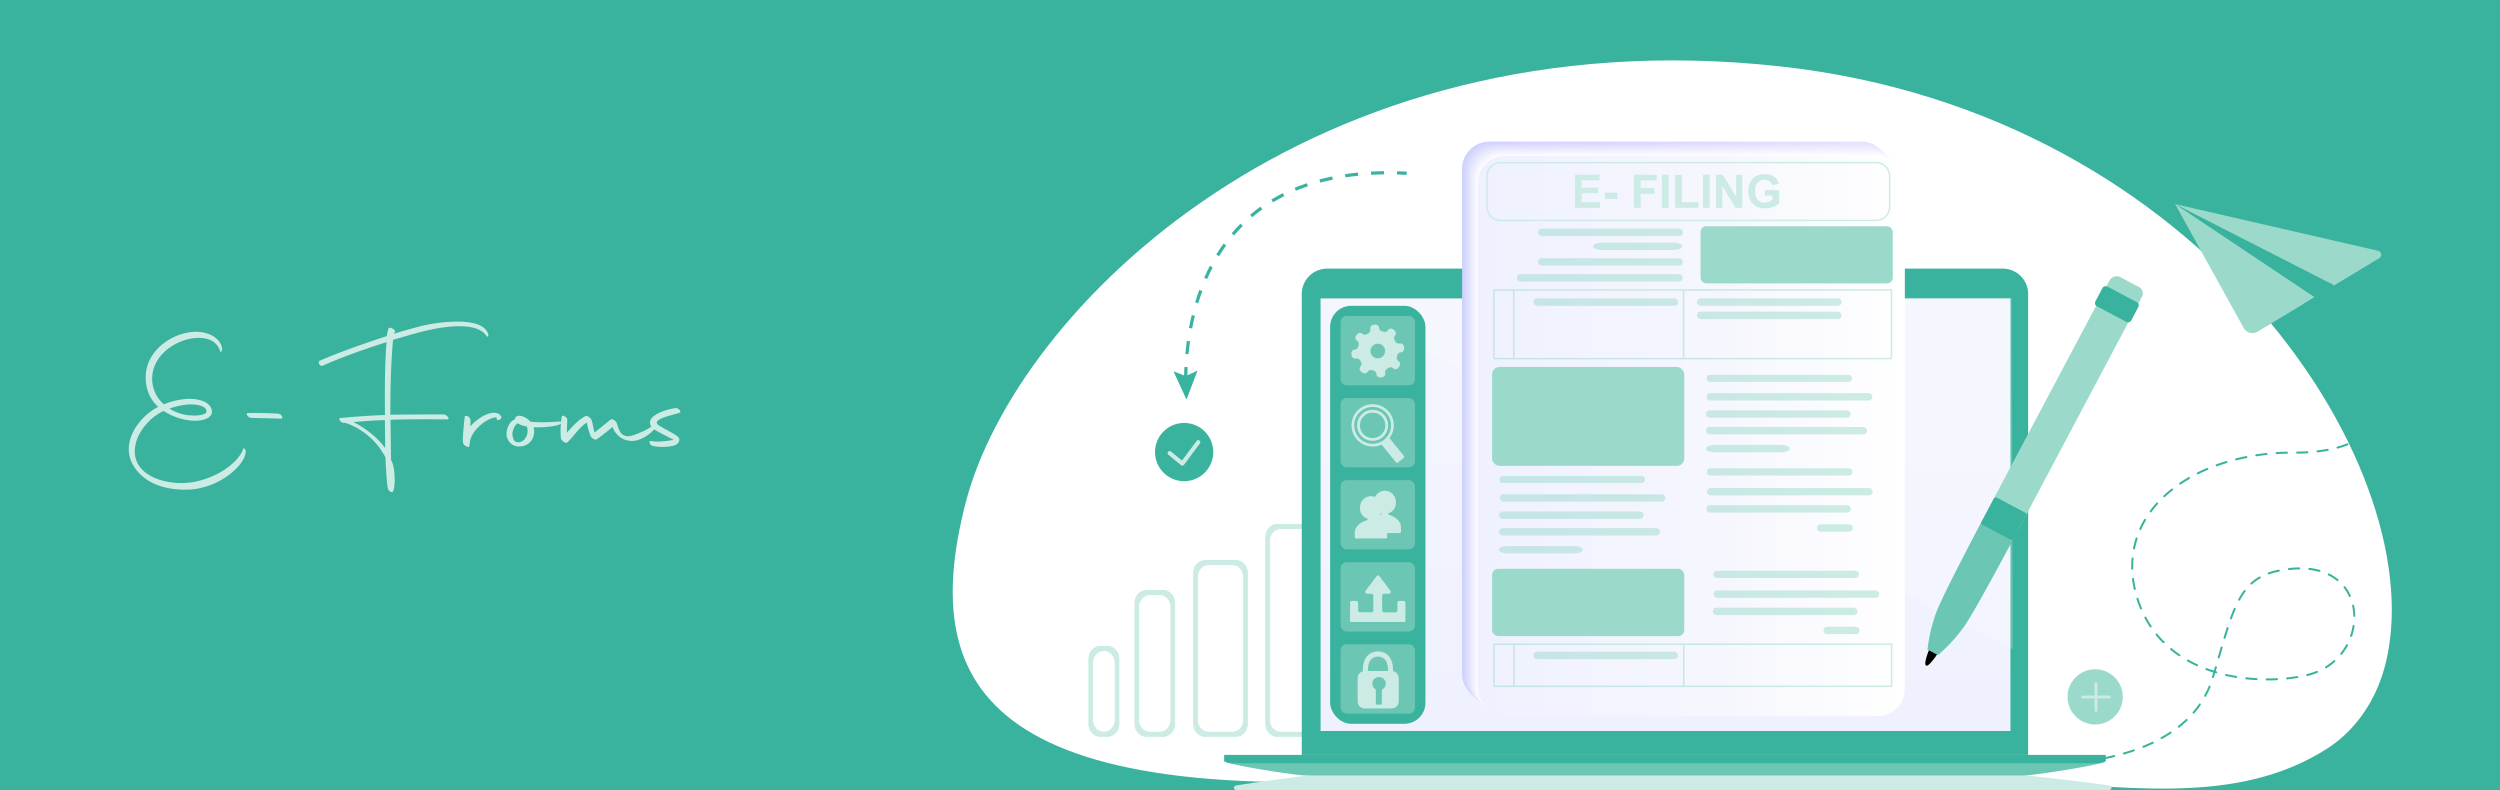 <svg xmlns="http://www.w3.org/2000/svg" xmlns:xlink="http://www.w3.org/1999/xlink" id="Layer_1" data-name="Layer 1" viewBox="0 0 2560 809"><defs><style>.cls-1{fill:#39b39d;}.cls-2{fill:#cbebe4;}.cls-3{fill:#fff;fill-rule:evenodd;}.cls-4{fill:#6bc6b3;}.cls-5{fill:url(#езымянный_градиент_85);}.cls-6{opacity:0.2;fill:url(#езымянный_градиент_24);}.cls-7{fill:url(#езымянный_градиент_7);}.cls-8{fill:url(#езымянный_градиент_7-2);}.cls-9{fill:url(#езымянный_градиент_13);}.cls-10{fill:url(#езымянный_градиент_218);}.cls-11{fill:url(#езымянный_градиент_217);}.cls-12{fill:url(#езымянный_градиент_216);}.cls-13{fill:url(#езымянный_градиент_215);}.cls-14{fill:url(#езымянный_градиент_214);}.cls-15{fill:url(#езымянный_градиент_213);}.cls-16{fill:url(#езымянный_градиент_212);}.cls-17{fill:url(#езымянный_градиент_211);}.cls-18{fill:url(#езымянный_градиент_210);}.cls-19{fill:url(#езымянный_градиент_209);}.cls-20{fill:url(#езымянный_градиент_208);}.cls-21{fill:url(#езымянный_градиент_207);}.cls-22{fill:url(#езымянный_градиент_206);}.cls-23{fill:url(#езымянный_градиент_205);}.cls-24{fill:url(#езымянный_градиент_204);}.cls-25{fill:url(#езымянный_градиент_203);}.cls-26{fill:url(#езымянный_градиент_202);}.cls-27{fill:url(#езымянный_градиент_201);}.cls-28{fill:url(#езымянный_градиент_200);}.cls-29{fill:url(#езымянный_градиент_199);}.cls-30{fill:url(#linear-gradient);}.cls-31{fill:#9bd9cb;}.cls-32{opacity:0.5;}</style><linearGradient id="&#x435;&#x437;&#x44B;&#x43C;&#x44F;&#x43D;&#x43D;&#x44B;&#x439;_&#x433;&#x440;&#x430;&#x434;&#x438;&#x435;&#x43D;&#x442;_85" x1="1709.42" y1="-273.56" x2="1704.4" y2="745.7" gradientUnits="userSpaceOnUse"><stop offset="0" stop-color="#fff"></stop><stop offset="0.47" stop-color="#f5f6fe"></stop><stop offset="1" stop-color="#eff1fe"></stop></linearGradient><linearGradient id="&#x435;&#x437;&#x44B;&#x43C;&#x44F;&#x43D;&#x43D;&#x44B;&#x439;_&#x433;&#x440;&#x430;&#x434;&#x438;&#x435;&#x43D;&#x442;_24" x1="1351.9" y1="484.94" x2="2061.21" y2="484.94" gradientUnits="userSpaceOnUse"><stop offset="0" stop-color="#fff"></stop><stop offset="1" stop-color="#fff"></stop></linearGradient><linearGradient id="&#x435;&#x437;&#x44B;&#x43C;&#x44F;&#x43D;&#x43D;&#x44B;&#x439;_&#x433;&#x440;&#x430;&#x434;&#x438;&#x435;&#x43D;&#x442;_7" x1="1708.34" y1="283.08" x2="1717.76" y2="296.53" gradientTransform="translate(237.68 -627.69) rotate(22.27)" gradientUnits="userSpaceOnUse"><stop offset="0.01" stop-color="#4d4d4d"></stop><stop offset="1"></stop></linearGradient><linearGradient id="&#x435;&#x437;&#x44B;&#x43C;&#x44F;&#x43D;&#x43D;&#x44B;&#x439;_&#x433;&#x440;&#x430;&#x434;&#x438;&#x435;&#x43D;&#x442;_7-2" x1="1710.45" y1="286.3" x2="1715.57" y2="293.6" gradientTransform="matrix(1, 0, 0, 1, 0, 0)" xlink:href="#&#x435;&#x437;&#x44B;&#x43C;&#x44F;&#x43D;&#x43D;&#x44B;&#x439;_&#x433;&#x440;&#x430;&#x434;&#x438;&#x435;&#x43D;&#x442;_7"></linearGradient><linearGradient id="&#x435;&#x437;&#x44B;&#x43C;&#x44F;&#x43D;&#x43D;&#x44B;&#x439;_&#x433;&#x440;&#x430;&#x434;&#x438;&#x435;&#x43D;&#x442;_13" x1="1497.2" y1="431.86" x2="1934.41" y2="431.86" gradientUnits="userSpaceOnUse"><stop offset="0" stop-color="#cdd0fd"></stop><stop offset="1" stop-color="#e9dffd"></stop></linearGradient><linearGradient id="&#x435;&#x437;&#x44B;&#x43C;&#x44F;&#x43D;&#x43D;&#x44B;&#x439;_&#x433;&#x440;&#x430;&#x434;&#x438;&#x435;&#x43D;&#x442;_218" x1="1497.97" y1="432.56" x2="1935.18" y2="432.56" gradientUnits="userSpaceOnUse"><stop offset="0" stop-color="#cfd2fd"></stop><stop offset="1" stop-color="#eae1fd"></stop></linearGradient><linearGradient id="&#x435;&#x437;&#x44B;&#x43C;&#x44F;&#x43D;&#x43D;&#x44B;&#x439;_&#x433;&#x440;&#x430;&#x434;&#x438;&#x435;&#x43D;&#x442;_217" x1="1498.74" y1="433.25" x2="1935.94" y2="433.25" gradientUnits="userSpaceOnUse"><stop offset="0" stop-color="#d2d4fd"></stop><stop offset="1" stop-color="#ebe2fd"></stop></linearGradient><linearGradient id="&#x435;&#x437;&#x44B;&#x43C;&#x44F;&#x43D;&#x43D;&#x44B;&#x439;_&#x433;&#x440;&#x430;&#x434;&#x438;&#x435;&#x43D;&#x442;_216" x1="1499.51" y1="433.95" x2="1936.71" y2="433.95" gradientUnits="userSpaceOnUse"><stop offset="0" stop-color="#d4d7fd"></stop><stop offset="1" stop-color="#ece4fd"></stop></linearGradient><linearGradient id="&#x435;&#x437;&#x44B;&#x43C;&#x44F;&#x43D;&#x43D;&#x44B;&#x439;_&#x433;&#x440;&#x430;&#x434;&#x438;&#x435;&#x43D;&#x442;_215" x1="1500.28" y1="434.65" x2="1937.48" y2="434.65" gradientUnits="userSpaceOnUse"><stop offset="0" stop-color="#d7d9fd"></stop><stop offset="1" stop-color="#ede5fd"></stop></linearGradient><linearGradient id="&#x435;&#x437;&#x44B;&#x43C;&#x44F;&#x43D;&#x43D;&#x44B;&#x439;_&#x433;&#x440;&#x430;&#x434;&#x438;&#x435;&#x43D;&#x442;_214" x1="1501.05" y1="435.34" x2="1938.25" y2="435.34" gradientUnits="userSpaceOnUse"><stop offset="0" stop-color="#d9dbfd"></stop><stop offset="1" stop-color="#eee7fd"></stop></linearGradient><linearGradient id="&#x435;&#x437;&#x44B;&#x43C;&#x44F;&#x43D;&#x43D;&#x44B;&#x439;_&#x433;&#x440;&#x430;&#x434;&#x438;&#x435;&#x43D;&#x442;_213" x1="1501.82" y1="436.04" x2="1939.02" y2="436.04" gradientUnits="userSpaceOnUse"><stop offset="0" stop-color="#dbddfe"></stop><stop offset="1" stop-color="#efe8fe"></stop></linearGradient><linearGradient id="&#x435;&#x437;&#x44B;&#x43C;&#x44F;&#x43D;&#x43D;&#x44B;&#x439;_&#x433;&#x440;&#x430;&#x434;&#x438;&#x435;&#x43D;&#x442;_212" x1="1502.58" y1="436.74" x2="1939.79" y2="436.74" gradientUnits="userSpaceOnUse"><stop offset="0" stop-color="#dee0fe"></stop><stop offset="1" stop-color="#f0eafe"></stop></linearGradient><linearGradient id="&#x435;&#x437;&#x44B;&#x43C;&#x44F;&#x43D;&#x43D;&#x44B;&#x439;_&#x433;&#x440;&#x430;&#x434;&#x438;&#x435;&#x43D;&#x442;_211" x1="1503.35" y1="437.43" x2="1940.56" y2="437.43" gradientUnits="userSpaceOnUse"><stop offset="0" stop-color="#e0e2fe"></stop><stop offset="1" stop-color="#f1ebfe"></stop></linearGradient><linearGradient id="&#x435;&#x437;&#x44B;&#x43C;&#x44F;&#x43D;&#x43D;&#x44B;&#x439;_&#x433;&#x440;&#x430;&#x434;&#x438;&#x435;&#x43D;&#x442;_210" x1="1504.12" y1="438.13" x2="1941.33" y2="438.13" gradientUnits="userSpaceOnUse"><stop offset="0" stop-color="#e2e4fe"></stop><stop offset="1" stop-color="#f2edfe"></stop></linearGradient><linearGradient id="&#x435;&#x437;&#x44B;&#x43C;&#x44F;&#x43D;&#x43D;&#x44B;&#x439;_&#x433;&#x440;&#x430;&#x434;&#x438;&#x435;&#x43D;&#x442;_209" x1="1504.89" y1="438.83" x2="1942.09" y2="438.83" gradientUnits="userSpaceOnUse"><stop offset="0" stop-color="#e5e6fe"></stop><stop offset="1" stop-color="#f3eefe"></stop></linearGradient><linearGradient id="&#x435;&#x437;&#x44B;&#x43C;&#x44F;&#x43D;&#x43D;&#x44B;&#x439;_&#x433;&#x440;&#x430;&#x434;&#x438;&#x435;&#x43D;&#x442;_208" x1="1505.66" y1="439.52" x2="1942.86" y2="439.52" gradientUnits="userSpaceOnUse"><stop offset="0" stop-color="#e7e9fe"></stop><stop offset="1" stop-color="#f5f0fe"></stop></linearGradient><linearGradient id="&#x435;&#x437;&#x44B;&#x43C;&#x44F;&#x43D;&#x43D;&#x44B;&#x439;_&#x433;&#x440;&#x430;&#x434;&#x438;&#x435;&#x43D;&#x442;_207" x1="1506.43" y1="440.22" x2="1943.63" y2="440.22" gradientUnits="userSpaceOnUse"><stop offset="0" stop-color="#eaebfe"></stop><stop offset="1" stop-color="#f6f1fe"></stop></linearGradient><linearGradient id="&#x435;&#x437;&#x44B;&#x43C;&#x44F;&#x43D;&#x43D;&#x44B;&#x439;_&#x433;&#x440;&#x430;&#x434;&#x438;&#x435;&#x43D;&#x442;_206" x1="1507.2" y1="440.92" x2="1944.4" y2="440.92" gradientUnits="userSpaceOnUse"><stop offset="0" stop-color="#ecedfe"></stop><stop offset="1" stop-color="#f7f3fe"></stop></linearGradient><linearGradient id="&#x435;&#x437;&#x44B;&#x43C;&#x44F;&#x43D;&#x43D;&#x44B;&#x439;_&#x433;&#x440;&#x430;&#x434;&#x438;&#x435;&#x43D;&#x442;_205" x1="1507.96" y1="441.61" x2="1945.17" y2="441.61" gradientUnits="userSpaceOnUse"><stop offset="0" stop-color="#eeeffe"></stop><stop offset="1" stop-color="#f8f4fe"></stop></linearGradient><linearGradient id="&#x435;&#x437;&#x44B;&#x43C;&#x44F;&#x43D;&#x43D;&#x44B;&#x439;_&#x433;&#x440;&#x430;&#x434;&#x438;&#x435;&#x43D;&#x442;_204" x1="1508.73" y1="442.31" x2="1945.94" y2="442.31" gradientUnits="userSpaceOnUse"><stop offset="0" stop-color="#f1f2fe"></stop><stop offset="1" stop-color="#f9f6fe"></stop></linearGradient><linearGradient id="&#x435;&#x437;&#x44B;&#x43C;&#x44F;&#x43D;&#x43D;&#x44B;&#x439;_&#x433;&#x440;&#x430;&#x434;&#x438;&#x435;&#x43D;&#x442;_203" x1="1509.5" y1="443.01" x2="1946.71" y2="443.01" gradientUnits="userSpaceOnUse"><stop offset="0" stop-color="#f3f4ff"></stop><stop offset="1" stop-color="#faf7ff"></stop></linearGradient><linearGradient id="&#x435;&#x437;&#x44B;&#x43C;&#x44F;&#x43D;&#x43D;&#x44B;&#x439;_&#x433;&#x440;&#x430;&#x434;&#x438;&#x435;&#x43D;&#x442;_202" x1="1510.27" y1="443.7" x2="1947.47" y2="443.7" gradientUnits="userSpaceOnUse"><stop offset="0" stop-color="#f5f6ff"></stop><stop offset="1" stop-color="#fbf9ff"></stop></linearGradient><linearGradient id="&#x435;&#x437;&#x44B;&#x43C;&#x44F;&#x43D;&#x43D;&#x44B;&#x439;_&#x433;&#x440;&#x430;&#x434;&#x438;&#x435;&#x43D;&#x442;_201" x1="1511.04" y1="444.4" x2="1948.24" y2="444.4" gradientUnits="userSpaceOnUse"><stop offset="0" stop-color="#f8f8ff"></stop><stop offset="1" stop-color="#fcfaff"></stop></linearGradient><linearGradient id="&#x435;&#x437;&#x44B;&#x43C;&#x44F;&#x43D;&#x43D;&#x44B;&#x439;_&#x433;&#x440;&#x430;&#x434;&#x438;&#x435;&#x43D;&#x442;_200" x1="1511.81" y1="445.1" x2="1949.01" y2="445.1" gradientUnits="userSpaceOnUse"><stop offset="0" stop-color="#fafbff"></stop><stop offset="1" stop-color="#fdfcff"></stop></linearGradient><linearGradient id="&#x435;&#x437;&#x44B;&#x43C;&#x44F;&#x43D;&#x43D;&#x44B;&#x439;_&#x433;&#x440;&#x430;&#x434;&#x438;&#x435;&#x43D;&#x442;_199" x1="1512.58" y1="445.79" x2="1949.78" y2="445.79" gradientUnits="userSpaceOnUse"><stop offset="0" stop-color="#fdfdff"></stop><stop offset="1" stop-color="#fefdff"></stop></linearGradient><linearGradient id="linear-gradient" x1="1513.35" y1="446.49" x2="1950.55" y2="446.49" gradientUnits="userSpaceOnUse"><stop offset="0" stop-color="#eff1fe"></stop><stop offset="0.53" stop-color="#f5f6fe"></stop><stop offset="1" stop-color="#fff"></stop></linearGradient></defs><rect class="cls-1" x="-0.92" width="2561.83" height="809"></rect><path class="cls-2" d="M167.75,414a77.66,77.66,0,0,1,22.87-5.47c11.95-.68,22.71,2.39,25.61,9.39,4.44,10.76-10.58,13.66-20,12.81a63.23,63.23,0,0,1-28.68-9.91l-3.42,1.71c-14.16,8-26.11,24.24-26.11,39.6a26.57,26.57,0,0,0,2.73,12c7.51,14.68,28.16,21,47.28,20.49,27.31-.86,55.31-18.44,61.11-35.17.52-1.19,2.39.52,2.39,2.05,1.2,13.49-27,39.95-61.62,39.95-23.9,0-44.55-8-54.62-27a32.19,32.19,0,0,1-3.42-14.5c0-17.42,13.49-33.8,27.66-42l2.39-1.36c-8.37-7.68-13.49-18.61-12.64-32.78,1.2-23,23.05-40.8,45.92-43.7a31.42,31.42,0,0,1,5.64-.34c14.5,0,25.94,7.85,26.63,17.76-1.54,6.48-2.05.85-3.42-1.2C220.33,348.92,212.3,346,203.43,346a58.42,58.42,0,0,0-7.68.68C177.31,349.94,158,364.11,156,384.25A34.52,34.52,0,0,0,167.75,414Zm5.8,4.43a45.57,45.57,0,0,0,23,7c2.05.17,14.51.35,14.85-4.09.34-5.46-9.56-8-20.66-7A79.82,79.82,0,0,0,173.55,418.39Z"></path><path class="cls-2" d="M253.61,423c1.2,0,2.9-.17,4.78-.17,7,0,18.61.34,26.12.69a5.61,5.61,0,0,1,4.27,2.73c1,1.53.17,2.39-1.2,2.39l-30-.69a5.29,5.29,0,0,1-4.1-2.21C252.42,424.54,252.25,423,253.61,423Z"></path><path class="cls-2" d="M334.7,366.33c14.17-6,39.09-15,61.45-22.19.51-3.76,1-6.49,2.05-8.19.85-.52,2.22-.52,4.27.85,1.7.85,2.39,2.56,2,3.24a3.21,3.21,0,0,0-.85,1.71c10.24-3.24,19.8-5.8,26.8-7.68a168.63,168.63,0,0,1,37.73-4.78c15.53,0,29.36,3.24,31.92,13.48.34,2.05-1.37,2.39-1.88,1.37-4.27-6.83-14.17-10.07-27.83-10.07-10.92,0-24.4,2.05-39.26,5.8-7.51,2.05-17.41,4.78-28.67,8.2-2.56,31.92-2.56,52.06-2.74,76.64,9.91-.17,30.22-.34,41.66-.34h13a6,6,0,0,1,4.27,2.73c1.36,1.37.68,2.39-.69,2.39-6.82,0-13.14-.17-19.11-.17-10.42,0-29.88.17-38.92.51l.51,41.14c2.56,4.1,3.75,12.63,3.75,20,0,6.83-1,12.81-2.73,13-1.36.17-3.24-1.54-4.1-2.91.18-.17,0-.34,0-.51-1.36-3.41-2.56-28-2.56-32.26-1.36-1.88-1.87-3.58-3.07-5.12-8.87-14.85-25.43-26.63-38.58-30.21h-.34c-.85.34-2.22-.18-3.58-1a.59.59,0,0,1-.17-.34,2,2,0,0,1-.86-.85c-1.19-1.37-.85-2.56.17-2.74,16.73-1.53,31.24-2.56,45.92-3.07-.17-8.36-.17-15.87-.17-22.87,0-19.8.51-35.68,1.71-51.72-22.71,7.17-48.48,16.38-65.55,24.24-1.88.68-5.12-2.22-3.24-5.13Zm59.74,92.52-.34-28.68c-10.24.35-21.34,1-32.26,2.05C375.84,439.05,387.62,449.46,394.44,458.85Z"></path><path class="cls-2" d="M475.87,426.76c0-1.2,1.71-1.2,3.41-.34a5,5,0,0,1,2.56,3.58l-.17,6.66c4.27-5.46,16.9-15.36,26.29-13.83,3.93.69,6.32,4.27,5.12,5.64-2.39,2.73-4.78,1.7-4.61.34l.17-1.37c-8.53-.17-22.7,10.24-26.8,22-.51,1.37-.51,2.39-1.19,7.34.17,2.22-5.46,0-6.15-2.56C473.82,452.71,473.48,448.27,475.87,426.76Z"></path><path class="cls-2" d="M546.37,437.51a15.16,15.16,0,0,1,.34,7.34c-1.53,8.54-8.53,12.81-16.39,12.29-6.31-.34-10.58-5.63-11.43-10.41-1.2-7.17,3.24-15.36,7.17-16.73.34,0,.51-.17.85-.17.68-2.39,1.88-4.27,5.29-4.09a17.34,17.34,0,0,1,10.93,6,108.54,108.54,0,0,0,12.63.68c8,0,14.68-.68,16.22-.68,4.95-.17,3.75,2.05-.35,3.41C567.88,436.49,556.78,438,546.37,437.51Zm-21.51,8.71c.86,4.95,2.73,6.83,6,6.66,7.51-.34,11.26-10.07,8.53-16.22a26.25,26.25,0,0,1-9.56-3.24l-.34.34C527.25,435.46,524,441.44,524.86,446.22Z"></path><path class="cls-2" d="M574,441.44a92,92,0,0,1,1.2-14.68c.51-2.9,6.14.85,5.63,3.07.17,4.44-.51,7.51-.34,13.15,6-6.49,11.78-13.32,19.11-16.9,1.37-.69,4.27,1,5.64,2.9,1.88,4.44,2,8,3.58,14l16.56-13.49c1.2-.85,4.44.85,5.63,2.73,1.71,3.42,2.57,9.56,6,12.46a11.54,11.54,0,0,0,6.31,2.05c5.47,0,24.07-8.36,26.46-12.46.52-.85,2.74.51.69,4.27-2.56,4.61-13.66,13-23.39,13a21.58,21.58,0,0,1-11.44-3.41,23.49,23.49,0,0,1-5.8-5.81,20.05,20.05,0,0,1-2.56-5.12c-7.68,6.32-11.95,9.73-16.56,12.81-1.36.68-4.61-1-5.63-2.91-1.71-3.75-2.73-7.68-4.27-14.34-8.71,5.64-13.49,14.68-20.14,20.49-1.37,1.19-5.81-2.22-6.32-4.27C574.19,446.39,574,443.83,574,441.44Z"></path><path class="cls-2" d="M667.4,451.68a26.45,26.45,0,0,0,5.63.51,83.9,83.9,0,0,0,16.73-1.87c-4.27-2.22-10.76-5.47-14.17-7.34-4.44-2.56-9.22-4.27-9.9-9.39-1.37-9,17.24-14.51,25.95-15.71,2.73-.34,6.14,2.9,4.78,4.61-6.32,2.22-21.85,5.12-23.73,9.56-1,2.39,2.9,4.1,6.31,6.15,6.49,3.58,11.61,6.14,15,8.87,3.75,3.25.51,8-3.93,9.22a48.09,48.09,0,0,1-12,1.37c-4.27,0-8.36-.52-10.93-1.54C665.18,455.1,663.64,450.83,667.4,451.68Z"></path><path class="cls-3" d="M1500,792.56c485.37-58.13,717.55,78.82,882.51-25.68,28.43-18,49.88-48,59.56-84.39C2493.85,488,2261.43,116.18,1823.11,68,1339.45,14.85,1039.72,318.93,989,514.17s26.34,321.3,511,278.39Z"></path><path class="cls-2" d="M1134.12,754h-7.51c-6.42,0-11.63-5.67-11.63-12.66V674.6c0-7,5.21-12.65,11.63-12.65h7.51c6.42,0,11.62,5.66,11.62,12.65v66.72C1145.74,748.31,1140.54,754,1134.12,754Zm-3.76-4.09h0c6.42,0,11.63-5.67,11.63-12.65V678.69c0-7-5.21-12.66-11.63-12.66h0c-6.42,0-11.62,5.67-11.62,12.66v58.55C1118.74,744.22,1123.94,749.89,1130.36,749.89Z"></path><path class="cls-2" d="M1114.5,741.32V674.6c0-7.27,5.43-13.18,12.11-13.18h7.51c6.67,0,12.11,5.91,12.11,13.18v66.72c0,7.27-5.44,13.19-12.11,13.19h-7.51C1119.93,754.51,1114.5,748.59,1114.5,741.32Zm12.11-78.85c-6.14,0-11.14,5.44-11.14,12.13v66.72c0,6.69,5,12.13,11.14,12.13h7.51c6.14,0,11.13-5.44,11.13-12.13V674.6c0-6.69-5-12.13-11.13-12.13Zm-8.36,74.77V678.69c0-7.27,5.44-13.18,12.11-13.18s12.11,5.91,12.11,13.18v58.55c0,7.27-5.43,13.18-12.11,13.18S1118.25,744.51,1118.25,737.24Zm1-58.55v58.55c0,6.68,5,12.12,11.13,12.12s11.14-5.44,11.14-12.12V678.69c0-6.69-5-12.13-11.14-12.13S1119.23,672,1119.23,678.69Z"></path><path class="cls-2" d="M1191.23,754h-17.42c-6.42,0-11.62-5.67-11.62-12.66v-124c0-7,5.2-12.65,11.62-12.65h17.42c6.42,0,11.62,5.66,11.62,12.65v124C1202.85,748.31,1197.65,754,1191.23,754Zm-13.66-4.09h9.9c6.42,0,11.62-5.67,11.62-12.65V621.46c0-7-5.2-12.65-11.62-12.65h-9.9c-6.42,0-11.62,5.66-11.62,12.65V737.24C1166,744.22,1171.15,749.89,1177.57,749.89Z"></path><path class="cls-2" d="M1161.71,741.32v-124c0-7.27,5.43-13.18,12.1-13.18h17.42c6.67,0,12.11,5.91,12.11,13.18v124c0,7.27-5.44,13.19-12.11,13.19h-17.42C1167.14,754.51,1161.71,748.59,1161.71,741.32Zm12.1-136.07c-6.14,0-11.13,5.43-11.13,12.12v124c0,6.69,5,12.13,11.13,12.13h17.42c6.14,0,11.13-5.44,11.13-12.13v-124c0-6.69-5-12.12-11.13-12.12Zm-8.35,132V621.46c0-7.27,5.43-13.18,12.11-13.18h9.9c6.68,0,12.11,5.91,12.11,13.18V737.24c0,7.27-5.43,13.18-12.11,13.18h-9.9C1170.89,750.42,1165.46,744.51,1165.46,737.24Zm12.11-127.91c-6.14,0-11.14,5.44-11.14,12.13V737.24c0,6.68,5,12.12,11.14,12.12h9.9c6.14,0,11.14-5.44,11.14-12.12V621.46c0-6.69-5-12.13-11.14-12.13Z"></path><path class="cls-2" d="M1265.65,754h-31.74c-6.42,0-11.62-5.67-11.62-12.66V586.65c0-7,5.2-12.65,11.62-12.65h31.74c6.42,0,11.62,5.67,11.62,12.65V741.32C1277.27,748.31,1272.07,754,1265.65,754Zm-28-4.09h24.23c6.41,0,11.62-5.67,11.62-12.65V590.74c0-7-5.21-12.65-11.62-12.65h-24.23c-6.42,0-11.63,5.66-11.63,12.65v146.5C1226,744.22,1231.25,749.89,1237.67,749.89Z"></path><path class="cls-2" d="M1221.8,741.32V586.66c0-7.27,5.43-13.19,12.11-13.19h31.74c6.68,0,12.11,5.92,12.11,13.19V741.32c0,7.27-5.43,13.19-12.11,13.19h-31.74C1227.23,754.51,1221.8,748.59,1221.8,741.32Zm12.11-166.79c-6.14,0-11.14,5.44-11.14,12.13V741.32c0,6.69,5,12.13,11.14,12.13h31.74c6.14,0,11.14-5.44,11.14-12.13V586.66c0-6.69-5-12.13-11.14-12.13Zm-8.35,162.71V590.74c0-7.27,5.43-13.18,12.11-13.18h24.23c6.67,0,12.1,5.91,12.1,13.18v146.5c0,7.27-5.43,13.18-12.1,13.18h-24.23C1231,750.42,1225.56,744.51,1225.56,737.24Zm12.11-158.62c-6.14,0-11.14,5.44-11.14,12.12v146.5c0,6.68,5,12.12,11.14,12.12h24.23c6.14,0,11.13-5.44,11.13-12.12V590.74c0-6.68-5-12.12-11.13-12.12Z"></path><path class="cls-2" d="M1349.63,754h-41.86c-6.41,0-11.62-5.67-11.62-12.66V549.75c0-7,5.21-12.65,11.62-12.65h41.86c6.42,0,11.62,5.66,11.62,12.65V741.32C1361.25,748.31,1356.05,754,1349.63,754Zm-38.1-4.09h34.34c6.42,0,11.63-5.67,11.63-12.65V553.84c0-7-5.21-12.66-11.63-12.66h-34.34c-6.42,0-11.62,5.67-11.62,12.66v183.4C1299.91,744.22,1305.11,749.89,1311.53,749.89Z"></path><path class="cls-2" d="M1295.67,741.32V549.75c0-7.27,5.43-13.18,12.1-13.18h41.86c6.68,0,12.11,5.91,12.11,13.18V741.32c0,7.27-5.43,13.19-12.11,13.19h-41.86C1301.1,754.51,1295.67,748.59,1295.67,741.32Zm12.1-203.7c-6.14,0-11.13,5.44-11.13,12.13V741.32c0,6.69,5,12.13,11.13,12.13h41.86c6.14,0,11.14-5.44,11.14-12.13V549.75c0-6.69-5-12.13-11.14-12.13Zm-8.35,199.62V553.84c0-7.27,5.43-13.19,12.11-13.19h34.34c6.68,0,12.11,5.92,12.11,13.19v183.4c0,7.27-5.43,13.18-12.11,13.18h-34.34C1304.85,750.42,1299.42,744.51,1299.42,737.24Zm12.11-195.53c-6.14,0-11.14,5.44-11.14,12.13v183.4c0,6.68,5,12.12,11.14,12.12h34.34c6.14,0,11.14-5.44,11.14-12.12V553.84c0-6.69-5-12.13-11.14-12.13Z"></path><path class="cls-1" d="M2039.9,782.92h-.09c-3.33-.3-5.21-.54-5.23-.54a1,1,0,0,1,.26-2.07s1.87.23,5.16.54a1,1,0,0,1-.1,2.08Z"></path><path class="cls-1" d="M2079.2,784.64c-2.64,0-5.31,0-7.95-.07a1,1,0,1,1,0-2.09c2.63,0,5.29.07,7.92.07h2.54a1,1,0,0,1,0,2.09Zm13-.19a1,1,0,0,1,0-2.09c3.5-.1,7-.24,10.45-.42a1,1,0,1,1,.11,2.08c-3.45.18-7,.33-10.5.43Zm-31.42-.18h0c-3.53-.14-7.06-.32-10.49-.54a1,1,0,0,1,.14-2.09c3.41.22,6.92.4,10.43.54a1.06,1.06,0,0,1,1,1.09A1,1,0,0,1,2060.8,784.27Zm52.35-.94a1,1,0,0,1-.08-2.08c3.51-.28,7-.6,10.41-1a1,1,0,0,1,.22,2.08c-3.42.36-6.94.69-10.46,1ZM2134,781.1a1,1,0,0,1-.14-2.08c3.49-.47,7-1,10.33-1.57a1,1,0,0,1,.35,2c-3.39.58-6.88,1.11-10.39,1.59Zm20.66-3.51a1,1,0,0,1-.2-2.06c3.45-.71,6.87-1.49,10.17-2.3a1,1,0,0,1,.5,2c-3.33.82-6.78,1.6-10.25,2.31A.86.86,0,0,1,2154.65,777.59Zm20.34-5a1,1,0,0,1-.29-2.05c3.39-1,6.73-2,9.94-3.16a1.06,1.06,0,0,1,1.33.65,1,1,0,0,1-.65,1.33c-3.24,1.11-6.62,2.19-10,3.18A.93.93,0,0,1,2175,772.58Zm19.82-6.84a1.05,1.05,0,0,1-.4-2c3.27-1.32,6.48-2.72,9.54-4.18a1,1,0,0,1,1.39.49,1.05,1.05,0,0,1-.5,1.4c-3.09,1.47-6.34,2.89-9.64,4.23A1.09,1.09,0,0,1,2194.81,765.74Zm18.89-9a1,1,0,0,1-.51-2c3.06-1.72,6-3.54,8.86-5.41a1,1,0,0,1,1.16,1.74c-2.87,1.9-5.9,3.75-9,5.49A1,1,0,0,1,2213.7,756.72Zm17.41-11.59a1,1,0,0,1-.64-1.86c2.73-2.17,5.37-4.45,7.83-6.79a1,1,0,0,1,1.47,0,1.05,1.05,0,0,1,0,1.48c-2.51,2.38-5.19,4.71-8,6.92A1,1,0,0,1,2231.11,745.13Zm15.11-14.42a1,1,0,0,1-.68-.25,1,1,0,0,1-.11-1.48,100.15,100.15,0,0,0,6.32-8.17,1,1,0,1,1,1.72,1.18,100.79,100.79,0,0,1-6.46,8.36A1,1,0,0,1,2246.22,730.71Zm11.87-17.16a1,1,0,0,1-.5-.13,1,1,0,0,1-.41-1.41,99.75,99.75,0,0,0,4.45-9.33,1,1,0,0,1,1.93.8A101.55,101.55,0,0,1,2259,713,1.06,1.06,0,0,1,2258.09,713.55Zm63.72-16.79h-.73a1,1,0,0,1,0-2.09h.73c3.23,0,6.49-.07,9.69-.23a1,1,0,1,1,.1,2.08C2328.37,696.68,2325.08,696.76,2321.81,696.76Zm-11.2-.31h-.06c-3.5-.2-7-.49-10.49-.87a1,1,0,1,1,.23-2.07c3.42.37,6.91.66,10.38.85a1,1,0,0,1-.06,2.09Zm31.38-.73a1,1,0,0,1-1-.93,1.05,1.05,0,0,1,.93-1.15c3.53-.37,7-.84,10.31-1.39a1,1,0,1,1,.35,2c-3.36.57-6.87,1.05-10.44,1.42Zm-75.9-1.45a.92.92,0,0,1-.29,0,1,1,0,0,1-.71-1.3l0-.07c.43-1.43.85-2.85,1.26-4.24-2.47-.78-4.91-1.62-7.28-2.5a1,1,0,0,1,.73-2c2.33.87,4.72,1.69,7.14,2.45.37-1.25.73-2.49,1.09-3.72a1,1,0,0,1,2,.59c-.37,1.24-.73,2.49-1.11,3.75l.74.22a1,1,0,0,1-.59,2l-.74-.22c-.41,1.39-.82,2.8-1.25,4.22l0,.07A1,1,0,0,1,2266.09,694.27Zm23.71-.11-.17,0c-3.49-.58-7-1.26-10.34-2a1.06,1.06,0,0,1-.79-1.25,1,1,0,0,1,1.25-.78c3.34.76,6.78,1.43,10.22,2a1,1,0,0,1-.17,2.08Zm72.82-1.95a1,1,0,0,1-1-.79,1,1,0,0,1,.76-1.27c.84-.21,1.66-.42,2.47-.64a64.79,64.79,0,0,0,7.35-2.49A1,1,0,0,1,2373,689a67,67,0,0,1-7.59,2.56c-.82.23-1.66.44-2.52.66A1.07,1.07,0,0,1,2362.62,692.21Zm19.29-7.9a1.05,1.05,0,0,1-.89-.5,1,1,0,0,1,.34-1.43,60.48,60.48,0,0,0,8.25-6.14,1,1,0,0,1,1.47.09,1.06,1.06,0,0,1-.09,1.48,61.65,61.65,0,0,1-8.53,6.34A1,1,0,0,1,2381.91,684.31Zm-132.13-2.13a1.11,1.11,0,0,1-.43-.09c-3.23-1.48-6.39-3.09-9.41-4.78a1,1,0,0,1,1-1.82c3,1.66,6.08,3.24,9.26,4.7a1,1,0,0,1,.51,1.38A1,1,0,0,1,2249.78,682.18Zm22.21-8a.93.93,0,0,1-.29-.05,1,1,0,0,1-.71-1.29c1-3.47,2-6.81,2.94-10.05a1,1,0,0,1,2,.59q-1.42,4.86-2.94,10A1,1,0,0,1,2272,674.19Zm-40.44-2.25a1.07,1.07,0,0,1-.59-.18c-2.92-2-5.77-4.12-8.45-6.33a1,1,0,1,1,1.33-1.61c2.63,2.17,5.42,4.26,8.3,6.22a1,1,0,0,1-.59,1.9Zm165.94-1.46a1,1,0,0,1-.81-1.7,61.35,61.35,0,0,0,5.69-8.55,1,1,0,1,1,1.83,1,63.39,63.39,0,0,1-5.89,8.86A1.07,1.07,0,0,1,2397.49,670.48Zm-182.06-11.85a1.08,1.08,0,0,1-.74-.3c-2.48-2.49-4.86-5.12-7.08-7.84a1,1,0,0,1,1.62-1.32c2.17,2.66,4.51,5.24,6.94,7.68a1,1,0,0,1-.74,1.78Zm62.51-4.51a1.12,1.12,0,0,1-.31,0,1,1,0,0,1-.69-1.3c1.13-3.72,2.17-7,3.15-10a1,1,0,0,1,2,.65c-1,3-2,6.26-3.15,10A1,1,0,0,1,2277.94,654.12Zm129.58-1.9a1,1,0,0,1-.34-.06,1.06,1.06,0,0,1-.65-1.33,58.82,58.82,0,0,0,2.51-10,1,1,0,1,1,2.06.33,61.75,61.75,0,0,1-2.59,10.31A1.06,1.06,0,0,1,2407.52,652.22Zm-205.31-9.76a1,1,0,0,1-.87-.47c-1.93-2.9-3.74-6-5.4-9.07a1,1,0,0,1,1.84-1c1.63,3.06,3.41,6,5.3,8.9a1,1,0,0,1-.29,1.45A1.12,1.12,0,0,1,2202.21,642.46Zm82.28-8.22a1.13,1.13,0,0,1-.36-.06,1,1,0,0,1-.62-1.34c1.32-3.6,2.59-6.8,3.88-9.78a1,1,0,1,1,1.91.82c-1.27,3-2.53,6.11-3.83,9.68A1,1,0,0,1,2284.49,634.24Zm126.31-2.6a1.05,1.05,0,0,1-1.05-1,51.79,51.79,0,0,0-1.2-10.17,1,1,0,1,1,2-.45,55.24,55.24,0,0,1,1.25,10.58,1,1,0,0,1-1,1.06ZM2192.39,624a1,1,0,0,1-1-.64c-1.34-3.19-2.56-6.52-3.64-9.9a1,1,0,0,1,2-.64c1.06,3.32,2.26,6.6,3.57,9.74a1,1,0,0,1-.56,1.36A1,1,0,0,1,2192.39,624Zm100.51-8.92a1.11,1.11,0,0,1-.5-.12,1.05,1.05,0,0,1-.41-1.42,74.6,74.6,0,0,1,5.69-8.93,1,1,0,1,1,1.67,1.25,73.75,73.75,0,0,0-5.53,8.68A1,1,0,0,1,2292.9,615.1Zm113.37-3.74a1,1,0,0,1-.95-.61A44.87,44.87,0,0,0,2400,602a1,1,0,0,1,1.65-1.28,46.29,46.29,0,0,1,5.52,9.15,1,1,0,0,1-.51,1.38A1.12,1.12,0,0,1,2406.27,611.36ZM2186,604.1a1,1,0,0,1-1-.81c-.78-3.47-1.4-7-1.84-10.41a1,1,0,0,1,2.07-.26c.43,3.37,1,6.8,1.81,10.21a1.06,1.06,0,0,1-.79,1.25A.93.93,0,0,1,2186,604.1Zm119.49-5.53a1,1,0,0,1-.7-1.82,50,50,0,0,1,8.62-6.26,1,1,0,0,1,1.42.39,1,1,0,0,1-.38,1.42,47.11,47.11,0,0,0-8.26,6A1,1,0,0,1,2305.52,598.57Zm88-3.61a1.05,1.05,0,0,1-.66-.24,47.19,47.19,0,0,0-8.6-5.5,1,1,0,0,1,.93-1.87,49.52,49.52,0,0,1,9,5.75,1,1,0,0,1-.66,1.86Zm-70.11-6.84a1,1,0,0,1-.35-2,77.53,77.53,0,0,1,10.21-2.8,1.06,1.06,0,0,1,1.24.81,1,1,0,0,1-.81,1.23,77.73,77.73,0,0,0-9.94,2.72A1.07,1.07,0,0,1,2323.45,588.12ZM2375,585.6a1,1,0,0,1-.28,0,65.91,65.91,0,0,0-10.1-2,1,1,0,0,1,.24-2.07,68,68,0,0,1,10.43,2,1,1,0,0,1-.29,2.05Zm-31.15-1.84a1,1,0,0,1-1-.93,1,1,0,0,1,.92-1.15l2.49-.25c2.74-.25,5.45-.4,8.06-.43h0a1,1,0,0,1,0,2.09c-2.55,0-5.2.17-7.89.42l-2.45.25Zm-160.43-.4a1.05,1.05,0,0,1-1.05-1c0-.77,0-1.53,0-2.3,0-2.76.12-5.54.35-8.26a1,1,0,1,1,2.08.18c-.23,2.66-.35,5.38-.35,8.08q0,1.13,0,2.25a1,1,0,0,1-1,1.07Zm1.81-20.8a.75.75,0,0,1-.21,0,1,1,0,0,1-.82-1.23,92.54,92.54,0,0,1,2.69-10.22,1,1,0,0,1,2,.64,90.73,90.73,0,0,0-2.62,10A1,1,0,0,1,2185.23,562.56Zm6.43-19.85a1,1,0,0,1-.43-.1,1,1,0,0,1-.52-1.38,100.43,100.43,0,0,1,4.89-9.36,1,1,0,0,1,1.8,1.06,93,93,0,0,0-4.78,9.17A1.07,1.07,0,0,1,2191.66,542.71Zm10.63-18a1,1,0,0,1-.62-.21,1,1,0,0,1-.22-1.46c2.06-2.78,4.31-5.53,6.69-8.17a1,1,0,0,1,1.55,1.39c-2.33,2.59-4.54,5.29-6.56,8A1,1,0,0,1,2202.29,524.74Zm14-15.56a1.06,1.06,0,0,1-.77-.33,1,1,0,0,1,.06-1.48c2.53-2.36,5.22-4.67,8-6.87a1,1,0,0,1,1.3,1.64c-2.74,2.17-5.39,4.44-7.88,6.76A1,1,0,0,1,2216.25,509.18Zm16.39-13a1,1,0,0,1-.58-1.91c2.86-1.93,5.86-3.82,8.93-5.59a1,1,0,1,1,1.05,1.8c-3,1.76-6,3.61-8.82,5.52A1,1,0,0,1,2232.64,496.19Zm18.09-10.51a1,1,0,0,1-.46-2c3.1-1.54,6.32-3,9.57-4.4a1,1,0,0,1,1.36.55,1,1,0,0,1-.55,1.37c-3.21,1.37-6.39,2.83-9.45,4.35A1,1,0,0,1,2250.73,485.68Zm19.26-8.2a1,1,0,0,1-.35-2c3.25-1.18,6.61-2.29,10-3.31a1,1,0,1,1,.6,2c-3.34,1-6.67,2.11-9.89,3.27A1,1,0,0,1,2270,477.48Zm20-6.06a1,1,0,0,1-.25-2.06c3.37-.84,6.82-1.61,10.27-2.3a1,1,0,1,1,.41,2.05c-3.42.68-6.84,1.45-10.17,2.28A1.15,1.15,0,0,1,2290,471.42Zm20.54-4.1a1,1,0,0,1-.16-2.07c3.42-.52,6.93-1,10.43-1.36a1,1,0,0,1,.22,2.08c-3.47.37-6.94.83-10.34,1.34Zm20.81-2.25a1,1,0,0,1-.07-2.08c3.47-.23,7-.39,10.51-.47h0a1.05,1.05,0,0,1,1.05,1,1.06,1.06,0,0,1-1,1.07c-3.48.08-7,.24-10.42.46Zm20.93-.54a1,1,0,0,1-1-1,1,1,0,0,1,1-1.05c3.54,0,7-.15,10.41-.35a1,1,0,0,1,1.1,1,1,1,0,0,1-1,1.11c-3.4.2-6.94.31-10.51.35Zm20.89-1.26a1,1,0,0,1-1-.93,1,1,0,0,1,.92-1.15c3.52-.42,7-.94,10.27-1.56a1,1,0,1,1,.39,2.05c-3.35.63-6.85,1.16-10.42,1.58Zm20.54-3.9a1,1,0,0,1-.27-2.05c3.42-.94,6.74-2,9.85-3.21a1,1,0,0,1,.75,1.95,105.61,105.61,0,0,1-10,3.27A.9.9,0,0,1,2393.73,459.37Zm19.49-7.53a1,1,0,0,1-.49-2,70.72,70.72,0,0,0,8.75-5.44,1,1,0,1,1,1.23,1.68,73,73,0,0,1-9,5.61A1,1,0,0,1,2413.22,451.84Zm16.74-12.4a1,1,0,0,1-.72-.29,1,1,0,0,1,0-1.47,50.44,50.44,0,0,0,6.29-8.07,1,1,0,1,1,1.77,1.11,52.54,52.54,0,0,1-6.55,8.4A1,1,0,0,1,2430,439.44Zm11-17.63a1,1,0,0,1-.35-.06,1,1,0,0,1-.64-1.33,46.94,46.94,0,0,0,2.33-9.95,1,1,0,0,1,2.08.26,49.17,49.17,0,0,1-2.44,10.38A1,1,0,0,1,2440.93,421.81Zm2.61-20.61a1,1,0,0,1-1-1,59.51,59.51,0,0,0-1.69-10.13,1,1,0,0,1,.75-1.27,1,1,0,0,1,1.27.75,60.73,60.73,0,0,1,1.75,10.5,1.06,1.06,0,0,1-1,1.12ZM2438.45,381a1.05,1.05,0,0,1-1-.64,77.39,77.39,0,0,0-4.67-9.21,1,1,0,0,1,1.8-1.06,81.54,81.54,0,0,1,4.8,9.45,1,1,0,0,1-.56,1.37A1,1,0,0,1,2438.45,381Zm-10.59-18a1,1,0,0,1-.83-.41,100.11,100.11,0,0,0-6.7-7.9,1,1,0,0,1,0-1.47,1,1,0,0,1,1.48,0,100.32,100.32,0,0,1,6.84,8.06,1,1,0,0,1-.83,1.68Zm-14.3-15.25a1,1,0,0,1-.69-.26c-2.56-2.24-5.28-4.43-8.1-6.49a1,1,0,0,1,1.24-1.68c2.86,2.09,5.63,4.32,8.23,6.6a1,1,0,0,1-.68,1.83Z"></path><path class="cls-1" d="M2396.24,335.07a1,1,0,0,1-.54-.15c-1.46-.89-3-1.76-4.47-2.6a1,1,0,1,1,1-1.83c1.53.86,3.06,1.75,4.55,2.65a1,1,0,0,1-.55,1.93Z"></path><path class="cls-2" d="M2028.9,790.24H1381c-14.58,0-78.18,8.21-115.46,14.12a2.33,2.33,0,0,0,.37,4.64h894a2.34,2.34,0,0,0,.33-4.65C2117.73,798.44,2043.47,790.24,2028.9,790.24Z"></path><path class="cls-1" d="M2076.84,773.06H1333v-472a26.05,26.05,0,0,1,26.06-26h691.72a26,26,0,0,1,26.05,26Z"></path><path class="cls-4" d="M2156.16,773.06v6.53a27.58,27.58,0,0,1-5.5,1.93c-18.4,5-70.89,12.58-77.68,12.58h-736.1c-6.79,0-59.29-7.55-77.69-12.58a27.67,27.67,0,0,1-5.49-1.93v-6.53Z"></path><path class="cls-1" d="M2156.16,773.06v6.53a27.58,27.58,0,0,1-5.5,1.93H1259.19a27.67,27.67,0,0,1-5.49-1.93v-6.53Z"></path><rect class="cls-5" x="1352.26" y="305.64" width="706.43" height="442.89"></rect><polygon class="cls-6" points="1351.9 305.69 2059.9 304.9 2061.21 664.98 1351.9 305.69"></polygon><circle class="cls-7" cx="1713.05" cy="289.81" r="8.21" transform="translate(17.98 670.94) rotate(-22.27)"></circle><circle class="cls-8" cx="1713.01" cy="289.95" r="4.46"></circle><rect class="cls-9" x="1497.2" y="145.03" width="437.2" height="573.66" rx="27.85"></rect><rect class="cls-10" x="1497.97" y="145.73" width="437.2" height="573.66" rx="27.85"></rect><rect class="cls-11" x="1498.74" y="146.43" width="437.2" height="573.66" rx="27.85"></rect><rect class="cls-12" x="1499.51" y="147.12" width="437.2" height="573.66" rx="27.85"></rect><rect class="cls-13" x="1500.28" y="147.82" width="437.2" height="573.66" rx="27.85"></rect><rect class="cls-14" x="1501.05" y="148.52" width="437.2" height="573.66" rx="27.85"></rect><rect class="cls-15" x="1501.82" y="149.21" width="437.2" height="573.66" rx="27.85"></rect><rect class="cls-16" x="1502.58" y="149.91" width="437.2" height="573.66" rx="27.85"></rect><rect class="cls-17" x="1503.35" y="150.61" width="437.2" height="573.66" rx="27.85"></rect><rect class="cls-18" x="1504.12" y="151.3" width="437.2" height="573.66" rx="27.85"></rect><rect class="cls-19" x="1504.89" y="152" width="437.2" height="573.66" rx="27.85"></rect><rect class="cls-20" x="1505.66" y="152.69" width="437.2" height="573.66" rx="27.85"></rect><rect class="cls-21" x="1506.43" y="153.39" width="437.2" height="573.66" rx="27.85"></rect><rect class="cls-22" x="1507.2" y="154.09" width="437.2" height="573.66" rx="27.85"></rect><rect class="cls-23" x="1507.96" y="154.78" width="437.2" height="573.66" rx="27.85"></rect><rect class="cls-24" x="1508.73" y="155.48" width="437.2" height="573.66" rx="27.85"></rect><rect class="cls-25" x="1509.5" y="156.18" width="437.2" height="573.66" rx="27.85"></rect><rect class="cls-26" x="1510.27" y="156.87" width="437.2" height="573.66" rx="27.85"></rect><rect class="cls-27" x="1511.04" y="157.57" width="437.2" height="573.66" rx="27.85"></rect><rect class="cls-28" x="1511.81" y="158.27" width="437.2" height="573.66" rx="27.85"></rect><rect class="cls-29" x="1512.58" y="158.96" width="437.2" height="573.66" rx="27.85"></rect><rect class="cls-30" x="1513.35" y="159.66" width="437.2" height="573.66" rx="27.85"></rect><circle class="cls-31" cx="2145.46" cy="713.59" r="28.28"></circle><path class="cls-2" d="M2146.36,728.93a1.46,1.46,0,0,1-1.46-1.46l-.16-27.56a1.46,1.46,0,0,1,1.46-1.47h0a1.47,1.47,0,0,1,1.47,1.46l.15,27.55a1.47,1.47,0,0,1-1.46,1.48Z"></path><path class="cls-2" d="M2132.51,715.23a1.47,1.47,0,0,1,0-2.94l27.55-.15h0a1.47,1.47,0,0,1,0,2.93l-27.55.16Z"></path><polygon class="cls-1" points="2390.24 292.13 2376.59 330.11 2356.74 304.54 2390.24 292.13"></polygon><path class="cls-31" d="M2227.32,209l70.22,126.81a10.22,10.22,0,0,0,14.21,3.8l124.66-75.3a4.1,4.1,0,0,0-1.19-7.5Z"></path><polygon class="cls-1" points="2390.23 292.13 2227.32 208.96 2370.15 304.35 2366.81 315.04 2390.23 292.13"></polygon><polygon class="cls-1" points="2358.19 311.5 2376.59 330.11 2370.15 304.35 2358.19 311.5"></polygon><path class="cls-1" d="M1212.82,375.78l3.32.17c-.21,4.46-.32,8.94-.33,13.31l-3.32,0C1212.49,384.81,1212.6,380.29,1212.82,375.78Zm2.49-26.78,3.29.49c-.6,4.34-1.12,8.78-1.53,13.2l-3.31-.33C1214.18,357.89,1214.7,353.4,1215.31,349Zm5-26.4,3.23.8c-1,4.24-2,8.6-2.8,13l-3.26-.64C1218.33,331.31,1219.28,326.89,1220.32,322.6Zm7.75-25.73,3.12,1.17c-1.49,4.08-2.89,8.31-4.18,12.57l-3.18-1C1225.13,305.3,1226.56,301,1228.07,296.87Zm10.79-24.6,2.94,1.56c-2,3.85-3.91,7.86-5.69,11.93l-3-1.36C1234.88,280.27,1236.82,276.19,1238.86,272.27Zm14.05-22.87,2.69,2c-2.54,3.51-5,7.2-7.3,11l-2.83-1.77C1247.82,256.75,1250.32,253,1252.91,249.4ZM1270.27,229l2.35,2.38c-3.07,3.08-6.07,6.33-8.9,9.67l-2.53-2.17C1264.08,235.43,1267.14,232.11,1270.27,229Zm20.41-17.34,1.94,2.72c-3.55,2.55-7,5.27-10.34,8.09l-2.15-2.56C1283.51,217,1287.06,214.22,1290.68,211.62Zm22.91-13.84,1.5,3c-3.93,2-7.8,4.11-11.5,6.34l-1.72-2.87C1305.64,202,1309.59,199.79,1313.59,197.78Zm16.67-7.37c2.62-1,5.32-2,8-2.89l1.07,3.17c-2.66.89-5.32,1.85-7.9,2.84-1.47.57-3,1.16-4.43,1.77l-1.28-3.09C1327.24,191.59,1328.76,191,1330.26,190.41Zm20.84-6.75c4.23-1.12,8.61-2.15,13-3l.68,3.27c-4.35.89-8.66,1.9-12.83,3Zm26.18-5.38c4.33-.64,8.79-1.19,13.26-1.63l.35,3.32c-4.43.44-8.83,1-13.1,1.62Zm26.58-2.64c4.37-.24,8.86-.38,13.35-.44l.06,3.35c-4.45,0-8.9.19-13.21.42Zm26.7-.34c3.26.08,6.6.21,9.92.38l-.15,3.34c-3.3-.17-6.61-.3-9.84-.38Z"></path><polygon class="cls-1" points="1201.66 380.22 1214.14 385.11 1226.26 379.5 1214.95 409.18 1201.66 380.22"></polygon><path d="M1988.29,662.9l-9.79-5.19s-10,22.06-6.09,23.9C1976,683.26,1988.29,662.9,1988.29,662.9Z"></path><path class="cls-31" d="M2171.36,283.84,2190.42,294a7.22,7.22,0,0,1,3,9.76L2065.27,545.16a3,3,0,0,1-4,1.22l-27.52-14.6a3,3,0,0,1-1.23-4l127.63-240.49A8.3,8.3,0,0,1,2171.36,283.84Z"></path><path class="cls-4" d="M1983.2,625.86a167.06,167.06,0,0,0-9.45,39.32l5.34,2.83,5.34,2.83A167.33,167.33,0,0,0,2011.69,641c11.8-17.08,52.2-93.21,52.2-93.21l-16.38-8.69-16.38-8.69S1990.73,606.51,1983.2,625.86Z"></path><rect class="cls-1" x="2156.39" y="290.84" width="22.88" height="41.58" rx="3.53" transform="translate(876.33 2080.43) rotate(-62.05)"></rect><path class="cls-1" d="M2035.53,515.21h32.7a2.19,2.19,0,0,1,2.19,2.19v26.75a2.55,2.55,0,0,1-2.55,2.55h-32.35a2.19,2.19,0,0,1-2.19-2.19V517.4A2.19,2.19,0,0,1,2035.53,515.21Z" transform="translate(3615.45 1961.82) rotate(-152.05)"></path><g class="cls-32"><path class="cls-31" d="M1892.67,391.06H1751.38c-2.08,0-3.76-1.22-3.76-2.73V386.5c0-1.51,1.68-2.73,3.76-2.73h141.29c2.08,0,3.77,1.22,3.77,2.73v1.83C1896.44,389.84,1894.75,391.06,1892.67,391.06Z"></path><rect class="cls-31" x="1747.62" y="402.57" width="169.76" height="7.54" rx="3.77"></rect><rect class="cls-31" x="1746.92" y="420.19" width="148.2" height="7.6" rx="3.77"></rect><rect class="cls-31" x="1746.92" y="437.23" width="165.01" height="7.55" rx="3.77"></rect><path class="cls-31" d="M1824,463.13h-68.28c-4.84,0-8.77-1.68-8.77-3.77h0c0-2.08,3.93-3.76,8.77-3.76H1824c4.85,0,8.77,1.68,8.77,3.76h0C1832.74,461.45,1828.82,463.13,1824,463.13Z"></path></g><g class="cls-32"><path class="cls-31" d="M1892.94,486.93H1751.65c-2.08,0-3.77-1.24-3.77-2.77v-1.85c0-1.53,1.69-2.77,3.77-2.77h141.29c2.08,0,3.77,1.24,3.77,2.77v1.85C1896.71,485.69,1895,486.93,1892.94,486.93Z"></path><rect class="cls-31" x="1747.88" y="499.7" width="169.76" height="7.54" rx="3.77"></rect><rect class="cls-31" x="1747.19" y="517.33" width="148.2" height="7.6" rx="3.77"></rect><path class="cls-31" d="M1893.63,544.4H1864.3a3.77,3.77,0,0,1-3.77-3.77h0a3.77,3.77,0,0,1,3.77-3.77h29.33a3.77,3.77,0,0,1,3.77,3.77h0A3.77,3.77,0,0,1,1893.63,544.4Z"></path></g><g class="cls-32"><rect class="cls-31" x="1553.27" y="280.75" width="169.76" height="7.54" rx="3.77"></rect></g><g class="cls-32"><rect class="cls-31" x="1575.01" y="264.44" width="148.2" height="7.6" rx="3.77"></rect></g><g class="cls-32"><path class="cls-31" d="M1713.28,256h-72.7c-5.16,0-9.34-1.69-9.34-3.77h0c0-2.08,4.18-3.77,9.34-3.77h72.7c5.16,0,9.34,1.69,9.34,3.77h0C1722.62,254.33,1718.44,256,1713.28,256Z"></path></g><rect class="cls-31" x="1741.37" y="231.71" width="196.78" height="58.46" rx="5.77"></rect><g class="cls-32"><path class="cls-31" d="M1936.71,297.74H1530.5a.78.78,0,0,1-.78-.78.79.79,0,0,1,.78-.79h406.21a.79.79,0,0,1,.79.79A.78.78,0,0,1,1936.71,297.74Z"></path><path class="cls-31" d="M1724,367.32a.78.78,0,0,1-.78-.78V297a.78.78,0,0,1,1.56,0v69.58A.78.78,0,0,1,1724,367.32Z"></path><path class="cls-31" d="M1550.07,367.53a.78.78,0,0,1-.78-.78V297.17a.79.79,0,0,1,1.57,0v69.58A.78.78,0,0,1,1550.07,367.53Z"></path><path class="cls-31" d="M1936.31,368H1530.1a.79.79,0,1,1,0-1.57h406.21a.79.79,0,0,1,0,1.57Z"></path><path class="cls-31" d="M1529.72,367.53a.78.78,0,0,1-.79-.78V297.17a.79.79,0,0,1,1.57,0v69.58A.78.78,0,0,1,1529.72,367.53Z"></path><path class="cls-31" d="M1936.84,367.53a.78.78,0,0,1-.78-.78V297.17a.79.79,0,0,1,1.57,0v69.58A.78.78,0,0,1,1936.84,367.53Z"></path></g><g class="cls-32"><path class="cls-31" d="M1936.87,660.5H1530.66a.78.78,0,1,1,0-1.56h406.21a.78.78,0,0,1,0,1.56Z"></path><path class="cls-31" d="M1724.17,703.16a.79.79,0,0,1-.79-.79V659.72a.79.79,0,0,1,1.57,0v42.65A.78.78,0,0,1,1724.17,703.16Z"></path><path class="cls-31" d="M1550.23,703.29a.78.78,0,0,1-.78-.79V659.85a.78.78,0,1,1,1.56,0V702.5A.78.78,0,0,1,1550.23,703.29Z"></path><path class="cls-31" d="M1936.47,703.58H1530.25a.79.79,0,0,1,0-1.57h406.22a.79.79,0,0,1,0,1.57Z"></path><path class="cls-31" d="M1529.87,703.29a.78.78,0,0,1-.78-.79V659.85a.78.78,0,0,1,.78-.78.79.79,0,0,1,.79.78V702.5A.79.79,0,0,1,1529.87,703.29Z"></path><path class="cls-31" d="M1937,703.29a.78.78,0,0,1-.78-.79V659.85a.78.78,0,1,1,1.56,0V702.5A.78.78,0,0,1,1937,703.29Z"></path></g><rect class="cls-31" x="1527.89" y="582.47" width="196.78" height="68.9" rx="6.26"></rect><g class="cls-32"><path class="cls-31" d="M1680.69,494.61H1539.41c-2.08,0-3.77-1.22-3.77-2.73v-1.83c0-1.51,1.69-2.73,3.77-2.73h141.28c2.08,0,3.77,1.22,3.77,2.73v1.83C1684.46,493.39,1682.77,494.61,1680.69,494.61Z"></path><rect class="cls-31" x="1535.64" y="506.12" width="169.76" height="7.54" rx="3.77"></rect><rect class="cls-31" x="1534.94" y="523.74" width="148.2" height="7.6" rx="3.77"></rect><rect class="cls-31" x="1534.94" y="540.78" width="165.01" height="7.55" rx="3.77"></rect><path class="cls-31" d="M1612,566.68h-68.28c-4.85,0-8.78-1.69-8.78-3.77h0c0-2.08,3.93-3.77,8.78-3.77H1612c4.84,0,8.77,1.69,8.77,3.77h0C1620.77,565,1616.84,566.68,1612,566.68Z"></path></g><g class="cls-32"><rect class="cls-31" x="1575.07" y="234.14" width="148.2" height="7.6" rx="3.77"></rect></g><g class="cls-32"><path class="cls-31" d="M1899.68,591.84H1758.4c-2.08,0-3.77-1.24-3.77-2.76v-1.86c0-1.53,1.69-2.76,3.77-2.76h141.28c2.08,0,3.77,1.23,3.77,2.76v1.86C1903.45,590.6,1901.76,591.84,1899.68,591.84Z"></path><rect class="cls-31" x="1754.63" y="604.62" width="169.76" height="7.54" rx="3.77"></rect><rect class="cls-31" x="1753.93" y="622.24" width="148.2" height="7.6" rx="3.77"></rect><path class="cls-31" d="M1900.38,649.31h-29.33a3.77,3.77,0,0,1-3.77-3.77h0a3.77,3.77,0,0,1,3.77-3.77h29.33a3.77,3.77,0,0,1,3.77,3.77h0A3.77,3.77,0,0,1,1900.38,649.31Z"></path></g><rect class="cls-31" x="1527.89" y="375.77" width="196.78" height="101.26" rx="7.59"></rect><g class="cls-32"><rect class="cls-31" x="1737.63" y="305.54" width="148.2" height="7.6" rx="3.77"></rect></g><g class="cls-32"><rect class="cls-31" x="1737.63" y="319.11" width="148.2" height="7.6" rx="3.77"></rect></g><g class="cls-32"><rect class="cls-31" x="1570.08" y="305.54" width="148.2" height="7.6" rx="3.77"></rect></g><g class="cls-32"><rect class="cls-31" x="1570.08" y="667.26" width="148.2" height="7.6" rx="3.77"></rect></g><path class="cls-2" d="M1612.74,212.78V178.93h25.1v5.73h-18.26v7.5h17v5.7h-17v9.22h18.91v5.7Z"></path><path class="cls-2" d="M1643.5,203.75v-6.49h12.74v6.49Z"></path><path class="cls-2" d="M1673.22,212.78V178.93h23.2v5.73h-16.37v8h14.13v5.72h-14.13v14.39Z"></path><path class="cls-2" d="M1701.85,212.78V178.93h6.83v33.85Z"></path><path class="cls-2" d="M1715.38,212.78V179.21h6.83v27.87h17v5.7Z"></path><path class="cls-2" d="M1743.87,212.78V178.93h6.84v33.85Z"></path><path class="cls-2" d="M1757.29,212.78V178.93h6.65l13.85,22.6v-22.6h6.35v33.85h-6.86l-13.64-22.08v22.08Z"></path><path class="cls-2" d="M1807.12,200.33v-5.7h14.73v13.48a18.39,18.39,0,0,1-6.23,3.66,22.48,22.48,0,0,1-8.25,1.59,18.58,18.58,0,0,1-9.26-2.23,14.18,14.18,0,0,1-5.93-6.37,20.54,20.54,0,0,1-2-9,19.46,19.46,0,0,1,2.22-9.4,14.86,14.86,0,0,1,6.49-6.3,17.41,17.41,0,0,1,8.1-1.69q6.3,0,9.85,2.65a11.94,11.94,0,0,1,4.56,7.3l-6.79,1.27a7.15,7.15,0,0,0-2.69-3.93,8.09,8.09,0,0,0-4.93-1.45,9.26,9.26,0,0,0-7.12,2.84q-2.66,2.85-2.65,8.43c0,4,.9,7,2.68,9a9,9,0,0,0,7,3,11.83,11.83,0,0,0,4.31-.84,14.63,14.63,0,0,0,3.7-2v-4.3Z"></path><rect class="cls-1" x="1362.05" y="313.14" width="97.61" height="428.01" rx="21.54"></rect><rect class="cls-4" x="1372.75" y="323.58" width="76.21" height="70.99" rx="6.26"></rect><path class="cls-2" d="M1417.58,365.44c-8.13,7.34-19.2-1-14.33-10.86a3.89,3.89,0,0,1,.87-1.15c8.13-7.33,19.2,1.05,14.33,10.86A3.65,3.65,0,0,1,1417.58,365.44Zm15.83-13.76-.63.09a3.73,3.73,0,0,1-3.81-2c-.26-.49-.54-1-.84-1.43a3.75,3.75,0,0,1,.14-4.3l.39-.51a3.74,3.74,0,0,0-.72-5.23l-1.39-1.05a3.74,3.74,0,0,0-5.23.72l-.39.51a3.75,3.75,0,0,1-4.1,1.3c-.53-.16-1.06-.3-1.6-.42a3.76,3.76,0,0,1-2.93-3.14l-.09-.63a3.73,3.73,0,0,0-4.2-3.19l-1.73.24a3.72,3.72,0,0,0-3.18,4.2l.08.64a3.73,3.73,0,0,1-2,3.81c-.49.26-1,.54-1.42.84a3.78,3.78,0,0,1-4.31-.14l-.51-.39a3.73,3.73,0,0,0-5.22.72l-1.06,1.39a3.74,3.74,0,0,0,.72,5.23l.51.38a3.75,3.75,0,0,1,1.3,4.11c-.16.52-.3,1.06-.42,1.6a3.75,3.75,0,0,1-3.14,2.93l-.63.08a3.75,3.75,0,0,0-3.19,4.21l.24,1.73a3.73,3.73,0,0,0,4.21,3.18l.63-.08a3.74,3.74,0,0,1,3.81,2c.27.49.54,1,.84,1.43a3.76,3.76,0,0,1-.14,4.31l-.39.51a3.73,3.73,0,0,0,.72,5.22l1.39,1.06a3.74,3.74,0,0,0,5.23-.72l.39-.51a3.75,3.75,0,0,1,4.1-1.31,15.07,15.07,0,0,0,1.6.42,3.76,3.76,0,0,1,2.93,3.14l.09.64a3.72,3.72,0,0,0,4.2,3.18l1.73-.23a3.73,3.73,0,0,0,3.18-4.21l-.08-.63a3.75,3.75,0,0,1,2-3.82c.49-.26,1-.54,1.43-.83a3.73,3.73,0,0,1,4.3.14l.51.39a3.74,3.74,0,0,0,5.23-.72l1-1.39a3.74,3.74,0,0,0-.72-5.23l-.51-.39a3.73,3.73,0,0,1-1.3-4.1c.16-.53.3-1.06.42-1.6a3.73,3.73,0,0,1,3.14-2.93l.63-.09a3.73,3.73,0,0,0,3.19-4.2l-.24-1.73A3.74,3.74,0,0,0,1433.41,351.68Z"></path><path class="cls-2" d="M1411.87,366.84a7.47,7.47,0,1,1,6.38-8.42A7.46,7.46,0,0,1,1411.87,366.84Zm-2.69-19.53A12.24,12.24,0,1,0,1423,357.77,12.23,12.23,0,0,0,1409.18,347.31Z"></path><rect class="cls-4" x="1372.75" y="407.61" width="76.21" height="70.99" rx="6.26"></rect><rect class="cls-4" x="1372.75" y="491.65" width="76.21" height="70.99" rx="6.26"></rect><rect class="cls-4" x="1372.75" y="575.68" width="76.21" height="70.99" rx="6.26"></rect><rect class="cls-4" x="1372.75" y="659.72" width="76.21" height="70.99" rx="6.26"></rect><path class="cls-2" d="M1421.67,527a4.53,4.53,0,0,1,.07-1.21.6.6,0,0,1,.43-.44,10.32,10.32,0,0,0,7.2-9.9V514a11.38,11.38,0,0,0-11.24-11.49h0A11.37,11.37,0,0,0,1406.89,514v1.42a10.3,10.3,0,0,0,7.14,9.87.61.61,0,0,1,.43.46,5.49,5.49,0,0,1,0,1.22s-13.22,3.31-12.93,13.37v4a1.49,1.49,0,0,0,1.46,1.5h30.15a1.49,1.49,0,0,0,1.46-1.5v-4C1434.94,530.16,1421.67,527,1421.67,527Z"></path><path class="cls-2" d="M1407.44,532.54a4.53,4.53,0,0,1,.07-1.21.6.6,0,0,1,.43-.44,10.32,10.32,0,0,0,7.2-9.9v-1.42a11.38,11.38,0,0,0-11.24-11.49h0a11.37,11.37,0,0,0-11.24,11.49V521a10.29,10.29,0,0,0,7.15,9.87.61.61,0,0,1,.42.46,5.49,5.49,0,0,1,0,1.22s-13.22,3.31-12.93,13.37v4a1.49,1.49,0,0,0,1.46,1.5H1419a1.49,1.49,0,0,0,1.46-1.5v-4C1420.71,535.69,1407.44,532.54,1407.44,532.54Z"></path><path class="cls-2" d="M1921.1,226.46H1536.59a14.69,14.69,0,0,1-14.67-14.67v-31.4a14.69,14.69,0,0,1,14.67-14.67H1921.1a14.69,14.69,0,0,1,14.67,14.67v31.4A14.69,14.69,0,0,1,1921.1,226.46Zm-384.51-59.24a13.19,13.19,0,0,0-13.17,13.17v31.4A13.19,13.19,0,0,0,1536.59,225H1921.1a13.19,13.19,0,0,0,13.17-13.17v-31.4a13.19,13.19,0,0,0-13.17-13.17Z"></path><path class="cls-2" d="M1437.24,615.34h-4.4a1.91,1.91,0,0,0-1.92,1.91v7.81A1.91,1.91,0,0,1,1429,627h-11.78a1.92,1.92,0,0,1-1.91-1.91V610.32a2.31,2.31,0,0,1,2.31-2.31h4.63a1.91,1.91,0,0,0,1.53-3.06l-11.23-15a1.82,1.82,0,0,0-2.91,0l-11.24,15a1.91,1.91,0,0,0,1.53,3.06h4.44a1.91,1.91,0,0,1,1.91,1.92v15.13a1.91,1.91,0,0,1-1.91,1.91h-11.75a1.92,1.92,0,0,1-1.91-1.91v-7.81a1.91,1.91,0,0,0-1.92-1.91h-4.4a1.9,1.9,0,0,0-1.91,1.91l0,18.53a1.16,1.16,0,0,0,1.15,1.15H1438a1.16,1.16,0,0,0,1.15-1.15l0-18.53A1.91,1.91,0,0,0,1437.24,615.34Z"></path><path class="cls-2" d="M1422.08,673.24c-2.49-3.34-6.16-5.12-10.92-5.29H1411c-4.76.17-8.43,1.95-10.92,5.29-5.42,7.28-3,19.33-2.89,19.83a1.7,1.7,0,0,0,1.64,1.39,2.2,2.2,0,0,0,.36,0,1.76,1.76,0,0,0,1.28-2.09c0-.11-2.19-11,2.27-17,1.87-2.5,4.6-3.78,8.35-3.92,3.75.14,6.48,1.42,8.35,3.92,4.46,6,2.29,16.84,2.27,17a1.75,1.75,0,0,0,1.28,2.09,2.2,2.2,0,0,0,.36,0,1.7,1.7,0,0,0,1.64-1.39C1425.07,692.57,1427.5,680.52,1422.08,673.24Z"></path><path class="cls-2" d="M1423.33,695.38a2.1,2.1,0,0,1-.56-.07,2.67,2.67,0,0,1-2-3.16c0-.11,2.09-10.59-2.11-16.22-1.68-2.25-4.17-3.42-7.61-3.56-3.44.14-5.93,1.31-7.61,3.56-4.2,5.63-2.13,16.11-2.11,16.22a2.67,2.67,0,0,1-2,3.16,2.6,2.6,0,0,1-.56.07,2.63,2.63,0,0,1-2.54-2.12c-.11-.52-2.61-13,3.06-20.57,2.66-3.57,6.56-5.48,11.62-5.66h.25c5,.18,9,2.09,11.61,5.66,5.67,7.61,3.17,20,3.06,20.57A2.64,2.64,0,0,1,1423.33,695.38Zm-12.26-24.84h0c4.05.15,7,1.56,9.06,4.29,4.7,6.31,2.45,17.57,2.43,17.69a.82.82,0,0,0,.58,1,.77.77,0,0,0,.9-.63c.1-.49,2.45-12.15-2.73-19.11h0c-2.31-3.1-5.74-4.75-10.2-4.92H1411c-4.46.17-7.89,1.82-10.2,4.92-5.18,7-2.83,18.62-2.73,19.11a.77.77,0,0,0,.89.63.83.83,0,0,0,.59-1c0-.12-2.27-11.37,2.43-17.69,2-2.73,5-4.14,9.06-4.29Z"></path><path class="cls-2" d="M1425,687.12h-27.44a7.36,7.36,0,0,0-7.34,7.34v23.68a7.36,7.36,0,0,0,7.34,7.34H1425a7.36,7.36,0,0,0,7.34-7.34V694.46A7.36,7.36,0,0,0,1425,687.12ZM1415,706.2v14.34a1,1,0,0,1-1,1h-4.16a1,1,0,0,1-1-1V706a6.75,6.75,0,0,1,3.16-12.71h.31A6.75,6.75,0,0,1,1415,706.2Z"></path><path class="cls-2" d="M1422.42,421.87a21.68,21.68,0,1,0-16.81,35.39,21.39,21.39,0,0,0,9.13-2l14.73,18.14a1.45,1.45,0,0,0,1.12.53,1.43,1.43,0,0,0,.91-.32l5.85-4.76a1.43,1.43,0,0,0,.53-1,1.38,1.38,0,0,0-.32-1.05l-14.7-18.11a21.73,21.73,0,0,0-.44-26.82Zm1.88,15.63a18.83,18.83,0,1,1-4.12-13.81A18.72,18.72,0,0,1,1424.3,437.5Z"></path><path class="cls-2" d="M1407.21,419.75a15.89,15.89,0,1,0,10.69,5.79A15.83,15.83,0,0,0,1407.21,419.75Zm6.56,25.9a13,13,0,1,1-8.22-23.1,12.39,12.39,0,0,1,1.36.07,13,13,0,0,1,6.86,23Z"></path><circle class="cls-1" cx="1212.55" cy="463.02" r="29.83" transform="translate(-72.21 278.47) rotate(-12.73)"></circle><path class="cls-2" d="M1210.72,476.8a2.12,2.12,0,0,1-1.35-.49l-12.95-10.61a2.13,2.13,0,1,1,2.7-3.3l11.23,9.21,14.93-20a2.13,2.13,0,1,1,3.41,2.55l-16.26,21.78a2.12,2.12,0,0,1-1.45.84Z"></path></svg>